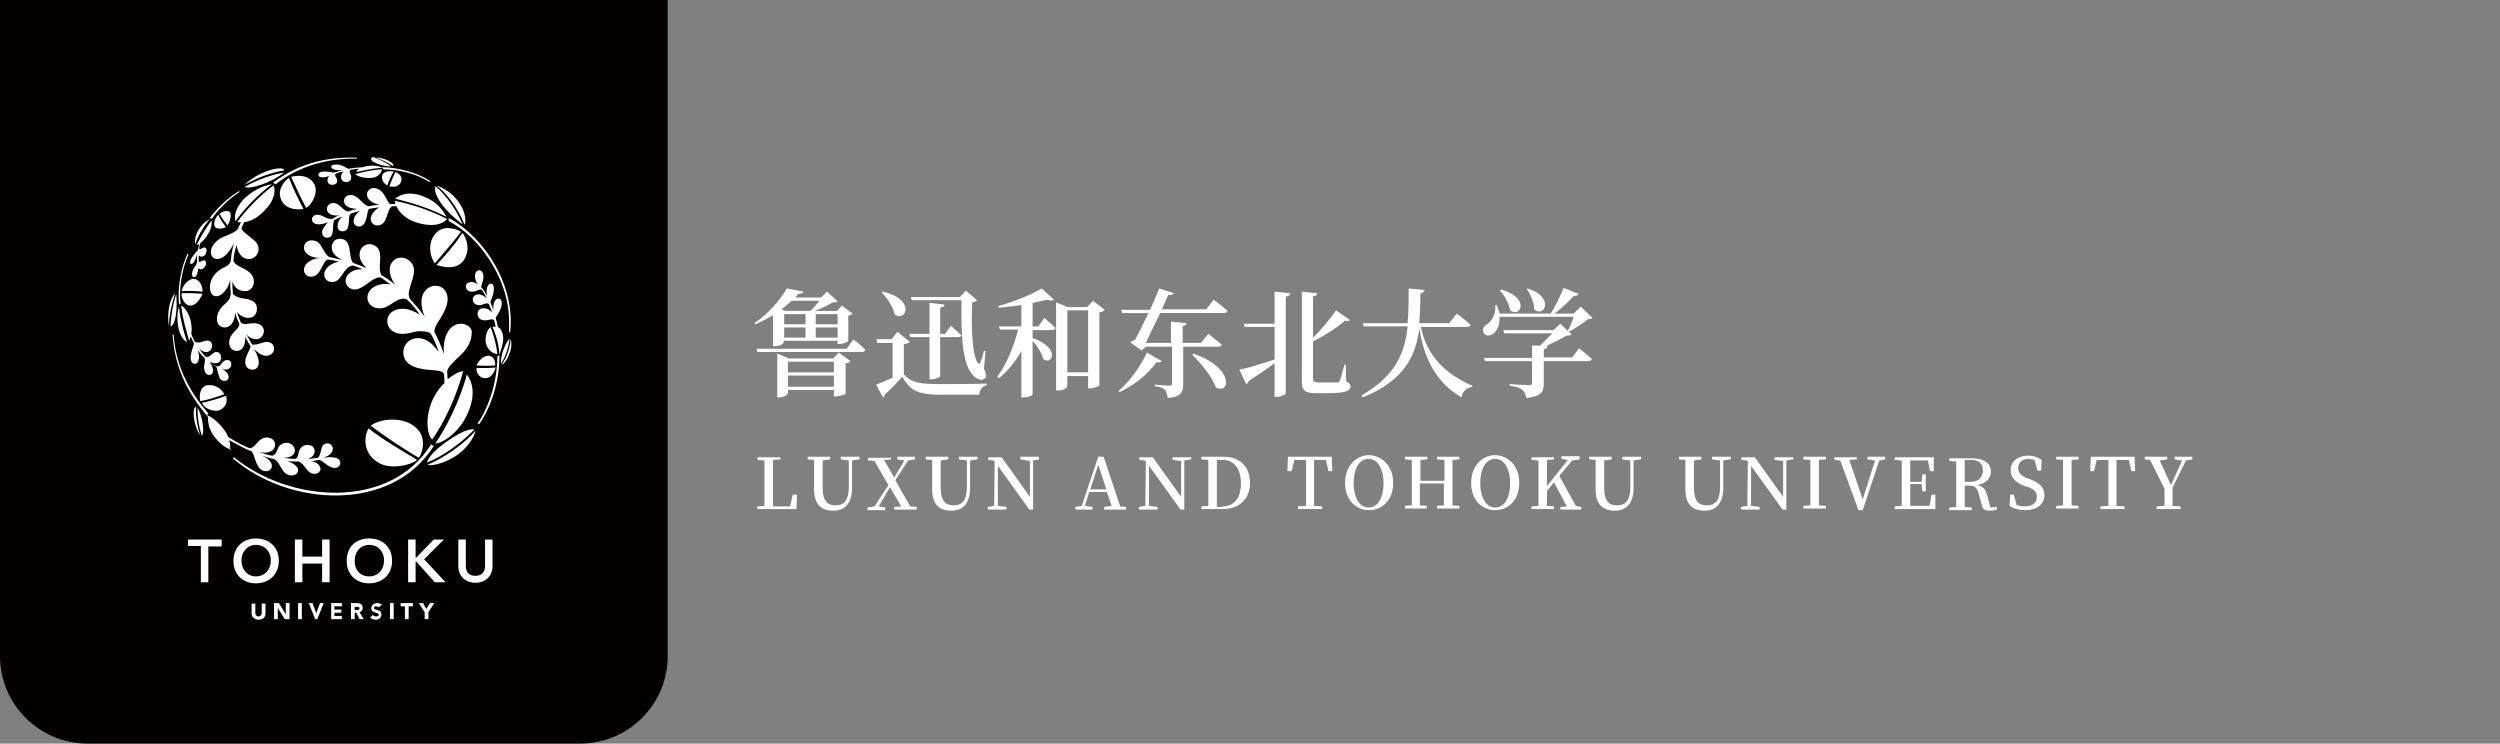 <?xml version="1.0" encoding="utf-8"?>
<!-- Generator: Adobe Illustrator 28.3.0, SVG Export Plug-In . SVG Version: 6.00 Build 0)  -->
<svg version="1.1" id="レイヤー_1" xmlns="http://www.w3.org/2000/svg" xmlns:xlink="http://www.w3.org/1999/xlink" x="0px"
	 y="0px" viewBox="0 0 468 139.2" style="enable-background:new 0 0 468 139.2;" xml:space="preserve">
<rect x="0" y="0" width="468" height="139.2" fill="#808080" stroke="none"/>
<style type="text/css">
	.st0{fill:#FFFFFF;}
	.st1{fill:#040000;}
</style>
<g>
	<path class="st0" d="M148.9,55.7h4.8l1.1-1.1l2,1.8c-0.2,0.2-0.4,0.2-0.9,0.2c-0.9,0.5-2.2,1.2-3.4,1.6h4.2l0.9-1l2,1.5
		c-0.1,0.2-0.4,0.3-0.8,0.4v4.7c0,0.2-1,0.6-1.7,0.6h-0.3v-0.6h-10.1v0.3c0,0.2-0.6,0.7-1.6,0.7h-0.4V59c-1,0.6-2.1,1.2-3.3,1.7
		l-0.2-0.2c2.6-1.7,5-4.5,6.1-6.5l3.1,0.6c-0.1,0.3-0.4,0.4-1,0.4L148.9,55.7z M162,65.5c-0.1,0.2-0.3,0.4-0.6,0.4h-19.6l-0.2-0.6
		h16.9l1.2-1.7C159.8,63.5,161.2,64.6,162,65.5z M145.8,74.4h-0.3v-8.2l2.2,0.9h8.3l1-1.1l2.2,1.6c-0.1,0.2-0.4,0.4-0.9,0.4v5.7
		c0,0.1-1.1,0.5-1.8,0.5h-0.4v-1.2h-8.6v0.6C147.5,73.9,146.6,74.4,145.8,74.4z M147,58.2h4.7c0.6-0.5,1.2-1.3,1.7-1.9h-5.2
		c-0.6,0.5-1.2,1.1-1.9,1.6L147,58.2z M146.8,60.7h4v-1.9h-4V60.7z M146.8,63.2h4v-1.9h-4V63.2z M147.5,67.7v2h8.6v-2H147.5z
		 M147.5,72.4h8.6v-2.1h-8.6V72.4z M152.7,58.8v1.9h4.1v-1.9H152.7z M152.7,61.3v1.9h4.1v-1.9H152.7z"/>
	<path class="st0" d="M169.2,70.1c1.5,1.6,3.1,1.8,7,1.8c2.5,0,5.9,0,8.5-0.1v0.3c-0.8,0.2-1.3,0.8-1.4,1.8c-2,0-4.8,0-7.1,0
		c-4,0-5.8-0.6-7.3-3.4c-0.9,1.1-2.4,2.6-3.3,3.4c0,0.3-0.1,0.4-0.3,0.5l-1.3-2.4c0.8-0.3,2-0.8,3.1-1.3v-6.5h-2.9l-0.1-0.7h2.8
		l1.1-1.4l2.3,1.9c-0.2,0.2-0.5,0.4-1.1,0.4V70.1z M167.5,58.9c-0.3-1.4-1.4-3.1-2.4-4.1l0.2-0.2C171.4,56,169.7,60.3,167.5,58.9z
		 M176.8,57c0,0.3-0.2,0.5-0.8,0.6v4.9h0.9L178,61c0,0,1.2,1,2,1.8c-0.1,0.2-0.3,0.3-0.6,0.3H176v7.3c0,0.2-0.9,0.6-1.6,0.6H174
		v-7.9h-3.6l-0.2-0.6h3.8v-5.8L176.8,57z M179.7,55.6l1.1-1.2l2.1,1.8c-0.1,0.2-0.4,0.3-0.9,0.4c-0.2,3.8-0.1,10,1.1,11.4
		c0.2,0.2,0.3,0.1,0.4-0.1c0.3-0.7,0.5-1.4,0.7-2.2l0.3,0l-0.3,3.3c0.4,0.9,0.5,1.5,0.2,1.8c-0.6,0.6-1.6,0.2-2.3-0.6
		c-2.1-2.2-2.2-8.4-2.1-14h-9.3l-0.2-0.6H179.7z"/>
	<path class="st0" d="M197.6,61.4c0,0.2-0.3,0.4-0.6,0.4h-3.7v1.5c5.3,1.8,3.7,5.2,2,3.9c-0.3-1.1-1.1-2.4-2-3.4v10
		c0,0.2-0.7,0.6-1.7,0.6h-0.4v-8.7c-1.1,2-2.5,3.7-4.2,5.1l-0.3-0.3c1.8-2.4,3.1-5.7,3.9-8.8h-3.4l-0.2-0.6h4.2v-4
		c-1.4,0.2-2.8,0.4-4.2,0.5l-0.1-0.3c2.8-0.8,6.3-2.2,8.1-3.3l2.3,2.1c-0.2,0.2-0.7,0.2-1.3,0c-0.8,0.2-1.7,0.4-2.7,0.6v4.4h1.1
		l1.1-1.6C195.4,59.5,196.8,60.6,197.6,61.4z M198.1,73.1h-0.4V56.6l2.2,0.9h3.6l1.1-1.2l2.2,1.7c-0.1,0.2-0.5,0.4-1,0.5v13.6
		c0,0.2-1,0.6-1.8,0.6h-0.3v-2.3h-3.9v1.9C199.8,72.6,199.1,73.1,198.1,73.1z M199.8,58.1v11.6h3.9V58.1H199.8z"/>
	<path class="st0" d="M216.5,67.8c-1.9,2.6-4.4,4.4-6.9,5.6l-0.2-0.2c1.8-1.6,4-4.3,5.3-7.2l2.8,1.6C217.3,67.8,217,67.9,216.5,67.8
		z M218.7,55.2c-0.3,0.7-0.7,1.6-1.2,2.7h8.3l1.4-1.8c0,0,1.6,1.2,2.6,2.1c-0.1,0.2-0.3,0.4-0.6,0.4h-12c-0.9,1.9-2,4-2.7,5.6h4.7
		v-4l2.9,0.3c0,0.3-0.2,0.5-0.7,0.5v3.2h3.4l1.4-1.7c0,0,1.5,1.2,2.5,2c-0.1,0.2-0.3,0.4-0.6,0.4h-6.6v7c0,1.5-0.4,2.4-2.9,2.6
		c-0.1-0.6-0.2-1.1-0.5-1.5c-0.3-0.3-0.8-0.6-1.9-0.7v-0.3c0,0,2.2,0.2,2.7,0.2c0.4,0,0.5-0.1,0.5-0.4v-6.9h-4.9l-0.8,0.7l-2.1-1.5
		c0.2-0.2,0.6-0.4,0.9-0.5c0.7-1.3,1.6-3.2,2.5-5h-4.9l-0.2-0.6h5.4c0.7-1.6,1.3-3,1.7-4l2.8,0.9C219.5,55.1,219.2,55.3,218.7,55.2z
		 M227.6,72.5c-0.7-2-2.8-4.5-4.4-6.1l0.2-0.2C231.4,69,230.1,74,227.6,72.5z"/>
	<path class="st0" d="M238.6,67.3v-6.1H233l-0.2-0.6h5.8v-6l2.9,0.3c0,0.3-0.2,0.6-0.8,0.6v18.1c0,0.2-0.9,0.7-1.7,0.7h-0.4V68
		c-1.2,0.9-2.8,2-4.8,3.3c-0.1,0.3-0.3,0.5-0.5,0.6l-1.3-2.7C233.2,69,235.9,68.2,238.6,67.3z M252.7,59.9c-0.2,0.2-0.5,0.3-0.9,0.1
		c-1.3,1.2-3.6,2.7-6,3.9v7c0,0.5,0.2,0.7,1,0.7h1.8c0.8,0,1.4,0,1.7,0c0.2,0,0.4-0.1,0.5-0.3c0.2-0.4,0.5-1.7,0.9-3.1h0.2l0.1,3.2
		c0.6,0.3,0.8,0.5,0.8,0.9c0,0.9-0.9,1.3-4.4,1.3h-2.1c-2,0-2.6-0.5-2.6-2.1V54.6l2.9,0.3c0,0.3-0.2,0.5-0.8,0.6v7.7
		c1.7-1.6,3.3-3.7,4.3-5.1L252.7,59.9z"/>
	<path class="st0" d="M266.7,54.3c-0.1,0.3-0.3,0.6-0.8,0.6c0,1.9-0.1,3.8-0.2,5.6h5.6l1.4-1.8c0,0,1.6,1.2,2.6,2.1
		c0,0.2-0.3,0.4-0.6,0.4h-8.7c0.8,4.1,3.3,8.3,9.6,11l0,0.2c-1.1,0.2-1.8,0.8-2,2c-5.5-3.2-7.2-8.5-7.9-12.9
		c-0.7,5.2-2.8,9.7-10.6,12.9l-0.2-0.4c6.3-3.6,8.1-7.9,8.6-12.9h-8.2l-0.2-0.6h8.4c0.2-2.1,0.2-4.2,0.2-6.5L266.7,54.3z"/>
	<path class="st0" d="M295.5,55c-0.1,0.3-0.4,0.4-0.9,0.4c-0.9,1-2.2,2.3-3.6,3.3h3.6l1.3-1.3l2.2,2.1c-0.2,0.2-0.4,0.2-0.9,0.3
		c-0.8,0.7-2.4,1.7-3.5,2.3l-0.2-0.2c0.4-0.7,0.8-1.7,1.1-2.6h-13.9c0.1,1.6-0.5,2.7-1.2,3.2c-0.7,0.5-1.6,0.4-1.8-0.3
		c-0.3-0.6,0.1-1.2,0.7-1.5c0.9-0.6,1.7-2,1.5-3.6l0.3,0c0.2,0.6,0.4,1.1,0.5,1.6h9.6c0.9-1.4,1.8-3.3,2.4-4.8L295.5,55z
		 M288.3,64.7c0.7-0.7,1.6-1.6,2.3-2.3h-9l-0.2-0.6h9.4l1.3-1.2l2.1,2c-0.2,0.2-0.4,0.2-0.9,0.2c-1,0.6-2.6,1.4-3.9,2l0.3,0
		c0,0.3-0.3,0.5-0.7,0.6v1.5h5.3l1.3-1.7c0,0,1.5,1.2,2.4,2c-0.1,0.2-0.3,0.4-0.6,0.4h-8.4v4.1c0,1.6-0.4,2.5-3.3,2.8
		c-0.1-0.7-0.3-1.2-0.7-1.5c-0.5-0.4-1.1-0.6-2.4-0.8v-0.3c0,0,3.1,0.2,3.7,0.2c0.4,0,0.5-0.1,0.5-0.5v-4h-8.8l-0.2-0.6h9v-2.3
		L288.3,64.7z M282.7,58.1c-0.2-1.3-1.1-2.8-1.9-3.7l0.2-0.2C286.5,55.7,284.7,59.6,282.7,58.1z M287.2,57.9c0-1.3-0.7-2.8-1.4-3.8
		l0.2-0.1C291.2,55.7,289,59.6,287.2,57.9z"/>
</g>
<g>
	<g>
		<path class="st0" d="M149.2,92.5l-0.1,2.8h-7.3l0-0.5l1.3-0.1c0-1.3,0-2.6,0-3.8v-0.8c0-1.3,0-2.6,0-3.9l-1.3-0.1v-0.5h4.3V86
			l-1.4,0.1c0,1.3,0,2.6,0,3.9V91c0,1.1,0,2.5,0,3.8h3.2l0.5-2.2H149.2z"/>
		<path class="st0" d="M160.8,86l-1.3,0.2l0,5.1c0,3-1.4,4.3-3.5,4.3c-2.2,0-3.6-1.1-3.6-4V90c0-1.3,0-2.6,0-3.9l-1.2-0.1v-0.5h4.2
			V86l-1.4,0.2c0,1.3,0,2.6,0,3.9v1.2c0,2.5,0.9,3.3,2.4,3.3c1.7,0,2.5-1,2.5-3.5l0-4.9l-1.5-0.2v-0.5h3.5V86z"/>
		<path class="st0" d="M171.6,94.9v0.5h-4.2v-0.5l1.3-0.1l-2.1-3.6l-2.1,3.6l1.2,0.2v0.5h-3.3v-0.5l1.3-0.2l2.6-4l-2.6-4.5l-1.2-0.1
			v-0.5h4.3V86l-1.3,0.1l1.9,3.3l1.9-3.2L168,86v-0.5h3.3V86l-1.3,0.2l-2.4,3.7l2.8,4.9L171.6,94.9z"/>
		<path class="st0" d="M182.9,86l-1.3,0.2l0,5.1c0,3-1.4,4.3-3.5,4.3c-2.2,0-3.6-1.1-3.6-4V90c0-1.3,0-2.6,0-3.9l-1.2-0.1v-0.5h4.2
			V86l-1.4,0.2c0,1.3,0,2.6,0,3.9v1.2c0,2.5,0.9,3.3,2.4,3.3c1.7,0,2.5-1,2.5-3.5l0-4.9l-1.5-0.2v-0.5h3.5V86z"/>
		<path class="st0" d="M194.6,86l-1.2,0.2l0,9.2h-0.7l-5.9-8.2l0,7.5l1.6,0.2v0.5h-3.5v-0.5l1.2-0.2l0.1-8.3l-0.2-0.2l-1-0.1v-0.5
			h2.5l5.3,7.4l0-6.7L191,86v-0.5h3.5V86z"/>
		<path class="st0" d="M210.8,94.9v0.5h-4.1v-0.5l1.4-0.2l-0.9-2.6h-3.3l-0.8,2.6l1.4,0.2v0.5h-3.2v-0.5l1.2-0.2l3.1-9.2h1l3.1,9.3
			L210.8,94.9z M207.1,91.6l-1.5-4.6l-1.5,4.6H207.1z"/>
		<path class="st0" d="M222.9,86l-1.2,0.2l0,9.2h-0.7l-5.9-8.2l0,7.5l1.6,0.2v0.5h-3.5v-0.5l1.2-0.2l0.1-8.3l-0.2-0.2l-1-0.1v-0.5
			h2.5l5.3,7.4l0-6.7l-1.6-0.2v-0.5h3.5V86z"/>
		<path class="st0" d="M229.1,85.5c2.9,0,4.9,1.8,4.9,4.9s-2.1,4.9-5.1,4.9h-4v-0.5l1.3-0.1c0-1.3,0-2.6,0-4.1v-0.5c0-1.3,0-2.7,0-4
			l-1.3-0.1v-0.5H229.1z M228.8,94.8c2.3,0,3.5-1.6,3.5-4.3c0-2.8-1.3-4.4-3.4-4.4h-1.1c0,1.3,0,2.7,0,4.1v0.5c0,1.5,0,2.9,0,4.2
			H228.8z"/>
		<path class="st0" d="M246,86.1c0,1.3,0,2.6,0,4v0.7c0,1.3,0,2.6,0,3.9l1.5,0.1v0.5h-4.5v-0.5l1.5-0.1c0-1.3,0-2.6,0-3.9v-0.7
			c0-1.3,0-2.7,0-4h-2.2l-0.5,2.1H241l0.1-2.7h8.2l0.1,2.7h-0.7l-0.5-2.1H246z"/>
		<path class="st0" d="M260.8,90.4c0,3.3-2.1,5.1-4.5,5.1s-4.5-1.8-4.5-5.1c0-3.3,2.2-5.2,4.5-5.2C258.6,85.3,260.8,87.1,260.8,90.4
			z M256.2,95c1.9,0,2.8-2.1,2.8-4.5c0-2.4-0.9-4.6-2.8-4.6s-2.8,2.1-2.8,4.6C253.4,92.8,254.3,95,256.2,95z"/>
		<path class="st0" d="M271.9,86.1c0,1.3,0,2.6,0,3.9v0.7c0,1.3,0,2.6,0,3.9l1.3,0.1v0.5H269v-0.5l1.3-0.1c0-1.3,0-2.6,0-4.1h-4.5
			c0,1.5,0,2.8,0,4.1l1.3,0.1v0.5H263v-0.5l1.3-0.1c0-1.3,0-2.6,0-3.9v-0.7c0-1.3,0-2.6,0-3.9L263,86v-0.5h4.2V86l-1.3,0.1
			c0,1.3,0,2.6,0,3.9h4.5c0-1.3,0-2.6,0-3.9L269,86v-0.5h4.2V86L271.9,86.1z"/>
		<path class="st0" d="M284.4,90.4c0,3.3-2.1,5.1-4.5,5.1s-4.5-1.8-4.5-5.1c0-3.3,2.2-5.2,4.5-5.2C282.3,85.3,284.4,87.1,284.4,90.4
			z M279.9,95c1.9,0,2.8-2.1,2.8-4.5c0-2.4-0.9-4.6-2.8-4.6s-2.8,2.1-2.8,4.6C277.1,92.8,278,95,279.9,95z"/>
		<path class="st0" d="M296,94.9v0.5h-3.9v-0.5l1.2-0.1l-2.4-4.5l-1.3,1.6c0,0.9,0,1.8,0,2.8l1.3,0.1v0.5h-4.2v-0.5l1.3-0.1
			c0-1.3,0-2.6,0-3.9v-0.7c0-1.3,0-2.6,0-3.9l-1.3-0.1v-0.5h4.2V86l-1.3,0.1c0,1.3,0,2.6,0,3.9v1l3.9-4.9l-1.2-0.2v-0.5h3.4V86
			l-1.4,0.2l-2.4,2.9l3.1,5.6L296,94.9z"/>
		<path class="st0" d="M307.1,86l-1.3,0.2l0,5.1c0,3-1.4,4.3-3.5,4.3c-2.2,0-3.6-1.1-3.6-4V90c0-1.3,0-2.6,0-3.9l-1.2-0.1v-0.5h4.2
			V86l-1.4,0.2c0,1.3,0,2.6,0,3.9v1.2c0,2.5,0.9,3.3,2.4,3.3c1.7,0,2.5-1,2.5-3.5l0-4.9l-1.5-0.2v-0.5h3.5V86z"/>
		<path class="st0" d="M323.9,86l-1.3,0.2l0,5.1c0,3-1.4,4.3-3.5,4.3c-2.2,0-3.6-1.1-3.6-4V90c0-1.3,0-2.6,0-3.9l-1.2-0.1v-0.5h4.2
			V86l-1.4,0.2c0,1.3,0,2.6,0,3.9v1.2c0,2.5,0.9,3.3,2.4,3.3c1.7,0,2.5-1,2.5-3.5l0-4.9l-1.5-0.2v-0.5h3.5V86z"/>
		<path class="st0" d="M335.6,86l-1.2,0.2l0,9.2h-0.7l-5.9-8.2l0,7.5l1.6,0.2v0.5h-3.5v-0.5l1.2-0.2l0.1-8.3l-0.2-0.2l-1-0.1v-0.5
			h2.5l5.3,7.4l0-6.7l-1.6-0.2v-0.5h3.5V86z"/>
		<path class="st0" d="M340.5,86.1c0,1.3,0,2.6,0,3.9v0.7c0,1.3,0,2.6,0,3.9l1.3,0.1v0.5h-4.2v-0.5l1.3-0.1c0-1.3,0-2.6,0-3.9v-0.7
			c0-1.3,0-2.6,0-3.9l-1.3-0.1v-0.5h4.2V86L340.5,86.1z"/>
		<path class="st0" d="M353,86l-1.2,0.2l-3.1,9.3h-0.8l-3.4-9.3l-1.1-0.1v-0.5h4.2V86l-1.4,0.1l2.5,7.4l2.3-7.3l-1.4-0.2v-0.5h3.3
			V86z"/>
		<path class="st0" d="M362.3,92.7l0,2.6h-7.6v-0.5l1.3-0.1c0-1.3,0-2.6,0-3.9v-0.7c0-1.3,0-2.6,0-3.9l-1.3-0.1v-0.5h7.3l0,2.6h-0.7
			l-0.4-2h-3.3c0,1.3,0,2.6,0,4h2.1l0.2-1.4h0.6V92h-0.6l-0.2-1.4h-2.1c0,1.5,0,2.8,0,4.1h3.6l0.4-2.1H362.3z"/>
		<path class="st0" d="M373.8,94.9v0.5c-0.3,0.1-0.7,0.2-1.2,0.2c-1,0-1.5-0.3-1.6-1l-0.6-2.2c-0.3-1.1-0.7-1.5-1.9-1.5h-0.7
			c0,1.4,0,2.7,0,4l1.3,0.1v0.5h-4.2v-0.5l1.3-0.1c0-1.3,0-2.6,0-3.9v-0.7c0-1.3,0-2.6,0-3.9l-1.3-0.1v-0.5h4.3
			c2.2,0,3.5,0.9,3.5,2.5c0,1.1-0.8,2.2-2.6,2.5c1.1,0.2,1.6,0.8,1.9,1.9l0.6,2.3L373.8,94.9z M368.9,90.2c1.5,0,2.3-0.9,2.3-2.1
			c0-1.3-0.7-2-2.2-2h-1.2c0,1.3,0,2.6,0,4.1H368.9z"/>
		<path class="st0" d="M380,89.7c2,0.8,2.7,1.6,2.7,3c0,1.7-1.4,2.8-3.6,2.8c-1.1,0-2.2-0.3-2.9-0.8l0.1-2.1h0.7l0.5,1.9
			c0.5,0.2,0.9,0.3,1.5,0.3c1.4,0,2.3-0.6,2.3-1.8c0-0.9-0.5-1.4-1.8-1.9L379,91c-1.6-0.7-2.6-1.5-2.6-3c0-1.7,1.4-2.7,3.3-2.7
			c1,0,1.8,0.3,2.5,0.8l-0.1,2h-0.7l-0.5-1.9c-0.3-0.2-0.7-0.3-1.1-0.3c-1.2,0-2,0.6-2,1.7c0,0.9,0.6,1.5,1.6,1.9L380,89.7z"/>
		<path class="st0" d="M387.8,86.1c0,1.3,0,2.6,0,3.9v0.7c0,1.3,0,2.6,0,3.9l1.3,0.1v0.5h-4.2v-0.5l1.3-0.1c0-1.3,0-2.6,0-3.9v-0.7
			c0-1.3,0-2.6,0-3.9l-1.3-0.1v-0.5h4.2V86L387.8,86.1z"/>
		<path class="st0" d="M396.2,86.1c0,1.3,0,2.6,0,4v0.7c0,1.3,0,2.6,0,3.9l1.5,0.1v0.5h-4.5v-0.5l1.5-0.1c0-1.3,0-2.6,0-3.9v-0.7
			c0-1.3,0-2.7,0-4h-2.2l-0.5,2.1h-0.7l0.1-2.7h8.2l0.1,2.7h-0.7l-0.5-2.1H396.2z"/>
		<path class="st0" d="M406.7,91.3c0,1.5,0,2.4,0,3.4l1.5,0.1v0.5h-4.5v-0.5l1.5-0.1c0-0.9,0-1.9,0-3.2l-2.7-5.4l-1-0.1v-0.5h4.2V86
			l-1.4,0.2l2.1,4.6l2.1-4.6l-1.4-0.2v-0.5h3.3V86l-1.2,0.2L406.7,91.3z"/>
	</g>
</g>
<g>
	<path class="st1" d="M108.6,139.2H16.4c-9,0-16.4-7.3-16.4-16.4V0h125v122.8C125,131.8,117.7,139.2,108.6,139.2z"/>
	<g>
		<g>
			<g>
				<g>
					<path class="st0" d="M49.7,114.8c0,0.7-0.4,1.2-1.3,1.2c-0.8,0-1.3-0.5-1.3-1.2v-1.8h0.7v1.8c0,0.4,0.3,0.6,0.6,0.6
						c0.3,0,0.6-0.3,0.6-0.6v-1.8h0.7V114.8z"/>
					<path class="st0" d="M51.3,112.9h0.9l1.3,2.1h0v-2.1h0.7v3h-0.9l-1.3-2.1h0v2.1h-0.7V112.9z"/>
					<path class="st0" d="M55.8,112.9h0.7v3h-0.7V112.9z"/>
					<path class="st0" d="M57.8,112.9h0.7l0.7,1.9h0l0.7-1.9h0.7l-1.2,3H59L57.8,112.9z"/>
					<path class="st0" d="M62,112.9h2v0.6h-1.4v0.6h1.3v0.6h-1.3v0.6h1.4v0.6H62V112.9z"/>
					<path class="st0" d="M65.7,112.9h1.1c0.6,0,1.1,0.2,1.1,0.9c0,0.4-0.2,0.7-0.6,0.8l0.8,1.3h-0.8l-0.6-1.2h-0.3v1.2h-0.7V112.9z
						 M66.3,114.2h0.4c0.2,0,0.6,0,0.6-0.3c0-0.3-0.3-0.3-0.5-0.3h-0.4V114.2z"/>
					<path class="st0" d="M70.9,113.7c-0.1-0.1-0.3-0.2-0.5-0.2c-0.2,0-0.4,0.1-0.4,0.3c0,0.5,1.4,0.2,1.4,1.2c0,0.7-0.5,1-1.1,1
						c-0.4,0-0.7-0.1-1-0.4l0.5-0.5c0.1,0.2,0.4,0.3,0.6,0.3c0.2,0,0.5-0.1,0.5-0.3c0-0.5-1.4-0.3-1.4-1.2c0-0.6,0.5-1,1.1-1
						c0.3,0,0.7,0.1,0.9,0.3L70.9,113.7z"/>
					<path class="st0" d="M73,112.9h0.7v3H73V112.9z"/>
					<path class="st0" d="M75.9,113.5H75v-0.6h2.3v0.6h-0.8v2.4h-0.7V113.5z"/>
					<path class="st0" d="M79.5,114.6l-1.1-1.7h0.8l0.6,1.1l0.7-1.1h0.8l-1.1,1.7v1.3h-0.7V114.6z"/>
				</g>
				<g>
					<path class="st0" d="M37.6,102.2h-2.4V101h6.3v1.3H39v6.7h-1.4V102.2z"/>
					<path class="st0" d="M47.9,100.8c2.5,0,4.3,1.6,4.3,4.2c0,2.5-1.8,4.2-4.3,4.2c-2.5,0-4.2-1.7-4.2-4.2
						C43.7,102.4,45.5,100.8,47.9,100.8z M47.9,107.9c1.7,0,2.8-1.3,2.8-3c0-1.6-1.1-2.9-2.8-2.9c-1.6,0-2.7,1.3-2.7,2.9
						C45.2,106.6,46.3,107.9,47.9,107.9z"/>
					<path class="st0" d="M55.2,101h1.4v3.2h3.7V101h1.4v8h-1.4v-3.5h-3.7v3.5h-1.4V101z"/>
					<path class="st0" d="M69.1,100.8c2.5,0,4.3,1.6,4.3,4.2c0,2.5-1.8,4.2-4.3,4.2c-2.5,0-4.2-1.7-4.2-4.2
						C64.9,102.4,66.6,100.8,69.1,100.8z M69.1,107.9c1.7,0,2.8-1.3,2.8-3c0-1.6-1.1-2.9-2.8-2.9c-1.6,0-2.7,1.3-2.7,2.9
						C66.3,106.6,67.4,107.9,69.1,107.9z"/>
					<path class="st0" d="M76.4,101h1.4v3.4h0.1l3.3-3.4h1.9l-3.7,3.7l4,4.3h-2l-3.5-3.9h-0.1v3.9h-1.4V101z"/>
					<path class="st0" d="M92.2,106c0,1.9-1.4,3.1-3.2,3.1c-1.8,0-3.2-1.2-3.2-3.1V101h1.4v5c0,0.8,0.4,1.8,1.8,1.8
						c1.4,0,1.8-1,1.8-1.8v-5h1.4V106z"/>
				</g>
			</g>
		</g>
		<path class="st0" d="M42.6,42.2c-0.5-0.6-1.1-1.4-1.5-2.2c0.3-0.2,0.8-0.5,1.3-0.5c0.3,0,0.8,0.1,0.8,0.8
			C43.2,40.8,43,41.6,42.6,42.2z M35.8,49.4c0.5,0,0.8-0.9,1.1-1.8c0,0.3-0.1,1,0,1.4c-0.1,0.5-0.2,0.6-0.4,0.9
			c-0.7,0.9-0.7,2-0.2,2c0.6,0,0.8-1.2,0.8-1.7c0.5,0.5,1.1,0.1,1.4-0.5c0.2-0.6,0-1.3-0.8-0.8c-0.2,0.1-0.3,0.2-0.5,0.1
			c0-0.5,0-0.9,0-1.2c0.5,0.5,1.2,0.2,1.4-0.5c0.2-0.6,0-1.3-0.8-0.8c-0.2,0.1-0.3,0.2-0.5,0.1c0-0.4,0.1-0.8,0.2-1.1
			c0.4-0.3,0.8-0.7,1.2-1.3c0.9-1.3,1-2.3,0.9-2.9c-1,1.2-2.5,3.9-2.8,4.6c0.1,0,0.2-0.1,0.5-0.2c-0.1,0.4-0.2,0.8-0.2,1
			c-0.5,0.7-1.5,1.6-1.5,2.4C35.5,49.1,35.6,49.4,35.8,49.4z M39,72.1c-1.1,0-1.9,1.3-1.5,3c1.2-0.2,3.5-0.9,4.5-1.3
			C41.3,72.5,40,72,39,72.1z M39.3,41c-0.3,0.2-1,0.5-1.7,1.4c-0.9,1.1-1.3,2.6-1,3.3C36.7,44.9,38,42.4,39.3,41z M33,55.1
			c-0.6,1.6-1,4.2-1.1,6C33,60.9,33.2,57.4,33,55.1z M31.6,61c0.1-2,0.5-4,1.2-6.1C31.3,56.5,31.4,59.8,31.6,61z M35,64
			c-0.4-1.2-1.2-3.8-1.5-6.6c-0.4,1.2-0.5,3.7,0.4,5.4C34.3,63.6,34.7,63.9,35,64z M44.9,35.9l-0.2-0.1c-1.9,1.1-4.2,3.3-5.5,5.1
			l0.5,0C40.7,39.4,42.7,37.3,44.9,35.9z M37.9,54.6c0.1-0.9-0.5-2.4-1.7-2.4c-0.7,0-1.9,0.9-2.2,2.3C35.3,54.4,37.2,54.5,37.9,54.6
			z M40.1,41.9c0,1.4,2,0.8,2.2,0.6c-0.5-0.7-1.1-1.4-1.4-2.3C40.4,40.6,40.1,41.3,40.1,41.9z M35.5,57.2c1.2,0.1,2.1-1.4,2.4-2.2
			c-0.3,0-2.3-0.2-3.9-0.1C33.9,55.7,34.5,57.1,35.5,57.2z M53.2,32.3c0,0-3.6,0.5-7.4,2.7C46.8,35.5,50.8,34.2,53.2,32.3z
			 M44.1,41.4c1.5-2.2,4.3-5.1,6.8-6.9c-0.7,0.1-2.9,0.5-5.3,2.8C43.7,39.4,43.9,40.9,44.1,41.4z M45.8,34.6
			c2.8-1.6,5.5-2.4,7.4-2.7C53.2,30.9,48.5,31.9,45.8,34.6z M33.8,56.9c-0.3-2.5,0.1-6.2,1.5-9.3l-0.2-0.1c-1.2,2.6-1.9,6.2-1.6,9.5
			L33.8,56.9z M90.8,70.8c1.2,0,1.7-1.1,2-2c-1.1,0.1-2.4,0.1-3.6,0.1C89.1,69.8,89.8,70.8,90.8,70.8z M89.4,79.3l0.3,0.1
			c2.1-3,3.8-7.6,3.8-12.9l-0.4,0.2C93.1,71.5,91.5,76.2,89.4,79.3z M80,87c0.6,0.2,1.7,0,2.8-0.4c4.6-1.6,6.2-5.3,6.2-6
			C87.3,82.8,82.9,85.9,80,87z M88.8,80.4c0,0-1.4-0.6-5.9,2.8c-1.9,1.4-2.8,2.7-3,3.4C83,85.4,86.5,82.8,88.8,80.4z M93.8,68.1
			c0.8-1.3,1.4-3,1.6-4.7C94.7,64,93.6,66.6,93.8,68.1z M95.6,63.5c-0.2,1.8-0.7,3.3-1.7,4.8c0.3-0.1,1-0.7,1.5-2.2
			C95.8,65.1,95.8,63.9,95.6,63.5z M32.5,62.6l-0.2,0c0.4,6.5,3.1,11.2,6.4,15.2l0.3-0.4C35.8,73.7,32.9,68.9,32.5,62.6z M36.7,76.2
			c-0.7-0.1-0.7,3.1,0.8,5.3C36.8,79.4,36.6,77.5,36.7,76.2z M37.8,81.6c0.5-0.6,0.2-3.4-0.8-5.3C37,76.2,36.8,78.7,37.8,81.6z
			 M80.7,83.2c-7.8,12.4-26.5,10.9-36.9,2.4l-0.2,0.2c10.4,9,29.6,10.3,37.6-2.3L80.7,83.2z M47.1,84.5c0.7,0.6,0.7,3.7,2.7,3.7
			c0.6,0,1.1-0.4,1.1-1c0-0.7-0.8-1.5-1.9-1.9c0.8,0.2,1.4,0.5,2.2,0.6c1.4,0.5,1.4,3.1,3.4,3.1c0.9,0,1.2-0.6,1.2-1
			c0-0.7-0.9-1.3-2-1.7c0.7,0.1,1.4,0.1,2.1,0.1c1.3,0.5,1.5,2.3,3,2.3c0.7,0,1.1-0.5,1.1-0.9c0-0.7-0.8-1.4-1.9-1.5
			c0.7,0,1.1-0.1,1.6-0.2c0.7,0,1.7,1.5,3,1.5c0.5,0,1-0.4,1-0.9c0-1.5-2.6-1.1-3.3-1c0.9-0.2,1.9-0.8,1.9-1.7c0-0.5-0.4-1-1-1
			c-1.5,0-1,2.1-1.8,2.7c-0.6,0.1-1.4,0.2-1.9,0.2c0.8-0.2,1.3-0.8,1.3-1.4c0-0.7-0.4-1.2-1.4-1.2c-0.7,0-1.4,0.5-1.6,1.4
			c-0.1,0.5-0.2,1.1-0.6,1.2c-0.8,0-1.5-0.1-2.3-0.2c1.5,0,2.2-0.6,2.2-1.4c0-0.7-0.7-1.4-1.5-1.4c-0.8,0-1.4,0.4-1.7,1.1
			c-0.4,1.2-0.9,1.3-1.1,1.3c-0.7-0.1-1.9-0.5-2.5-0.7c1.5,0.4,3.1,0,3.1-1.4c0-0.6-0.5-1.3-1.6-1.3c-1.6,0-2,2-3.2,2
			c-1.8-0.7-3.1-1.6-4-2.1c-0.2-0.6-0.6-1.2-1.1-1.8c-0.8-1-2-2-2.9-2.3c0,0,2.2,4.1,4.4,6.2c0-0.3,0-0.9-0.2-1.5
			C44.3,83.1,45.5,83.9,47.1,84.5z M40.1,81.7c1.1,1.4,2,2.1,3.2,2.5c0,0-2.7-2.8-4.3-6.2C38.8,78.7,39.1,80.4,40.1,81.7z
			 M86.3,60.6c-2.2,0-3.5,2.5-3.2,5.7c-0.5-1.5-1.1-2.9-1.8-4.2c0.1-0.6,0.2-1.1,0.7-1.8c0.3-0.5,1.8-2.6,1.8-4.3
			c0-1.3-0.8-2.5-2.3-2.5c-1.4,0-2.7,1.3-2.6,3.2c0,0.7,0.2,1.6,0.6,2.6c-1-1.4-1.8-2.3-2.8-3.4c-0.7-1.4,0.8-3.3,0.8-5.3
			c0-2.2-3.1-3.4-4.3-1.2c-0.6,1.2,0,2.9,0.8,3.9c-0.9-0.7-1.7-1.3-2.6-1.8c-0.7-1.2,0.1-3.1-0.4-4.5c-0.2-0.8-1.1-1.3-1.9-1.3
			c-0.9,0-1.8,0.8-1.8,2c0,1,0.7,1.9,1.3,2.5c-0.7-0.3-1.8-0.7-2.5-1c-1-1.1,0-4.5-2.5-4.5c-0.9,0-1.5,0.7-1.5,1.6
			c0,1.2,1.1,2,2.1,2.4c-0.4-0.1-2.2-0.5-2.6-0.6c-1.5-1.1-1.2-3.1-3.3-3.1c-0.8,0-1.4,0.6-1.4,1.4c0,0.9,1.1,1.9,3,1.9
			c-1.8,0.1-3,1.2-3,2.2c0,0.8,0.6,1.3,1.3,1.3c1.9,0,2.1-2.8,3.1-3.2c0.5,0,1.5,0.2,2.2,0.4c-1.2,0.1-2.8,1.1-2.8,2.4
			c0,0.9,0.7,1.4,1.5,1.4c1.8,0,2-2.8,3.8-3.1c0.5,0.1,1.5,0.5,1.9,0.7c-1.5-0.1-3.2,0.7-3.2,2.2c0,1.1,1.2,1.9,2.3,1.5
			c1.6-0.5,2.5-2,4.1-2.2c0.6,0.2,1.7,1.2,2.1,1.4c-0.9-0.3-2.5-0.2-3.6,0.7c-1.7,1.5-0.6,4,1.8,3.7c1.8-0.2,2.9-2.2,4.7-1.7
			c1,0.9,1.8,1.9,2.5,2.9c-1-0.6-2.1-1.1-3.2-1.1c-1.7,0-2.9,0.9-2.9,2.3c0,1.5,1.3,2.4,2.8,2.4c1.4,0,2.4-0.5,3.1-0.5
			c0.9,0,1.6,0.1,2.1,0.3c0.6,0.8,1.3,2.5,1.6,3.6c-0.9-1.3-2.1-2.6-3.9-2.6c-1.5,0-2.7,1.1-2.7,2.7c0,3,4.1,3.2,5.6,3.3
			c0.9,0.1,1.7,0.1,2,0.7c0.1,0.6,0.1,1.2,0.1,1.7c-0.9,0.9-1.5,1.7-2.1,2.9c-1.6,3.3-1.2,6.7-0.2,7.7c3.6-5.2,5.3-10.9,5.8-12.8
			c-0.7,0-1.8,0.6-2.9,1.5c0-0.5-0.1-1-0.1-1.5c0.2-0.8,1-1.6,2.5-3c1.5-1.4,2.1-2.9,2.1-4.1C88.5,61.5,87.5,60.6,86.3,60.6z
			 M52.5,37c0.6,2.1,2.9,2.4,4.3,2.1c-1-1.9-1.9-3.7-2.7-5.8C53.2,33.9,52,35.4,52.5,37z M60.9,40.7c-0.6-0.3-0.9-0.5-1.5-0.5
			c-0.6,0-1,0.4-1,0.9c0,0.5,0.5,0.9,1.3,0.9c0.5,0,1.3-0.2,1.7-0.4c-0.5,0.6-1.1,1.2-1.1,1.9c0,0.7,0.5,1,0.9,1
			c1.7,0,0.8-2.3,1.4-3.3c0.3-0.2,1.2-0.6,1.5-0.7c-0.6,0.5-0.9,1.2-0.9,1.8c0,0.7,0.4,1,0.9,1c1.7,0,0.9-2.5,1.5-3.3
			c0.7-0.2,1.3-0.4,1.8-0.5c-1,0.6-1.2,1.5-1.2,1.9c0,0.6,0.4,1,1,1c1,0,1.3-1.1,1.5-2c0.1-0.7,0.2-1.1,0.4-1.3
			c0.5-0.1,1.3-0.2,1.9-0.3c-0.7,0.4-1.6,1.3-1.6,2.2c0,0.6,0.5,1.2,1.2,1.2c2.1,0,1.6-2.8,2.8-3.6h0.8c0.5,1.1,1.6,2.3,3.6,3
			c2.8,0.9,4.8,0.6,5.9-0.6c-4.2-2.2-8.7-3.2-9.8-3.4c0,0.2,0.1,0.4,0.1,0.6c-0.3,0-0.6,0-0.9,0c-0.8-0.3-1.1-3-3.2-3
			c-0.6,0-1.2,0.5-1.2,1.2c0,1,1.1,1.7,2.3,1.9c-0.7,0.1-1.3,0.2-2,0.3c-1.2-0.2-1.8-2.1-3.4-2.1c-0.6,0-1.2,0.4-1.2,1.1
			c0,1.2,1.5,1.5,2.6,1.5c-0.7,0.1-1.2,0.3-1.8,0.5c-1-0.1-1.6-1.6-2.8-1.6c-0.6,0-1.2,0.4-1.2,1.1c0,1,1.2,1.4,2.4,1.2
			c-0.6,0.2-1,0.4-1.2,0.6C61.8,41.1,61.3,40.9,60.9,40.7z M71,86.7c2,1.1,5.5,0.6,7.1-0.6c-3.1-1.9-6.3-3.7-9.1-5.9
			C68,81.8,68,85.1,71,86.7z M58.8,34.4c-1.3-2.2-4.3-1.3-4.3-1.3c0.9,2,1.8,3.9,2.8,5.8C58.4,38.4,59.7,35.9,58.8,34.4z M82.1,43.2
			c-1.9,1.4-2,4.2-0.7,6.1c1.6-1.9,3.3-3.8,4.9-5.9C85.9,43.1,83.7,42.1,82.1,43.2z M69.6,33.3c1.4-0.1,1.9-1.3,1.9-1.6
			c-2,0.1-3.5,0.5-5,0.9C67.1,33.1,68.2,33.4,69.6,33.3z M87,48.4c1.1-2,0.2-3.9-0.4-4.8c-1.4,2.1-3.1,4.1-4.9,6
			C84.1,50.4,86.1,50.1,87,48.4z M89.2,68.4c1.1,0.1,2.6,0.1,3.5,0c0.1-1.2-0.6-1.8-1.3-1.8C90.5,66.6,89.6,67.5,89.2,68.4z
			 M91.8,61.2c-0.7,0.8-0.9,1.6-0.9,2.4c0,1.3,0.8,2.5,2.2,2.7C92.9,64.3,92.3,62.3,91.8,61.2z M78.2,80.4c-2.3-2.6-7.1-2.1-8.8-0.7
			c2.8,2.1,5.8,4.1,9,6C79,85,79.9,82.2,78.2,80.4z M94.2,63.4c0-1.1-0.4-1.9-1-2.2c-0.1-0.6-0.2-1-0.4-1.6c0-0.2,0.2-0.5,0.4-0.8
			c0.9-1.3,1-2.9,0.1-2.9c-0.8,0-1.1,1.3-0.9,2.3c-0.2-0.6-0.4-1.2-0.6-1.6c0.1-0.4,0.1-0.3,0.3-0.9c0.5-1.2,0.5-2.6-0.2-2.6
			c-0.7,0-1,1.3-0.7,2.4c-0.4-0.9-0.8-1.4-1.1-1.7c-0.1-0.3,0.4-1.2,0.4-2c0-0.5-0.2-1.2-0.8-1.2c-0.8,0-1.2,1.4-0.2,2.7
			c-0.4-0.4-1-0.5-1.2-0.5c-1.6,0-1.3,1.8,0,1.8c1,0,1.3-0.5,1.8-0.4c0.5,0.5,0.8,1.2,1,1.7c-0.5-0.6-1.1-0.8-1.6-0.8
			c-0.6,0-1,0.5-1,0.9c0,1.1,1.1,1.3,1.9,1c0.5-0.2,0.8-0.3,1.1-0.1c0.2,0.5,0.4,0.8,0.6,1.6c-0.5-0.6-1-0.8-1.6-0.8
			c-0.6,0-1.1,0.4-1.1,1c0,1.2,1.1,1.4,2,1.2c0.4-0.1,0.8-0.2,1.1,0c0.1,0.4,0.1,0.4,0.3,1.3c-0.2,0-0.4-0.1-0.6,0
			c0.5,1.1,1.2,3.1,1.3,5.2C93.8,65.4,94.2,64.5,94.2,63.4z M84,41.4c5.4,2.7,11.3,10.5,11.3,18.8c0,0.8,0,1.6,0,2h0.2
			C96.5,53.7,91,44.6,84,40.8V41.4z M87.5,77.5c1.6-3.5,1-5.9-0.1-7.4c-0.5,1.9-2.3,7.6-5.9,12.9C82.9,83,86,80.9,87.5,77.5z
			 M87,42.1c0.2-0.4,0.5-3-2.4-5.7c-0.9-0.8-2.2-1.5-2.8-1.6C81.9,34.9,84.8,36.9,87,42.1z M72.3,29.9c-0.7-0.3-1.5-0.4-1.9-0.4
			c1,0.4,2.2,0.9,3.2,1.6C73.7,30.9,73.7,30.5,72.3,29.9z M51.6,34.5c4.3-3.4,9.7-4.9,15.2-4.8v-0.2c-4.8-0.1-10.2,0.6-15.7,4.7
			L51.6,34.5z M70.1,30.4c1.4,0.7,2.7,0.8,3.1,0.7c-0.9-0.6-2-1.2-3.3-1.7C69.3,29.5,69.3,30,70.1,30.4z M65.3,31.6
			c-0.6-0.1-1.1-0.8-2.3-0.8c-0.5,0-1,0.1-1,0.4c0,0.6,1.3,0.7,2.1,0.7c-0.5,0.1-1.2,0.3-1.5,0.4c-0.6,0-1-0.2-1.9-0.2
			c-0.5,0-1.1,0.2-1.1,0.6c0,0.7,1.4,0.6,2,0.2c-0.2,0.3-0.3,0.7-0.3,0.9c0,0.4,0.3,0.8,0.9,0.8c0.9,0,1.1-0.7,0.8-1.2
			c-0.4-0.6-0.3-0.8-0.1-0.9c0.4-0.2,0.9-0.3,1.4-0.4c-0.9,0.9-0.4,2,0.5,2c1,0,1.1-1,0.8-1.5c-0.2-0.4-0.2-0.6,0-0.8
			c0.5-0.1,1.1-0.2,1.6-0.2c-0.3,0.2-0.4,0.4-0.5,0.6c1.5-0.3,3.1-0.7,4.9-0.8c-1-0.5-2.6-0.5-3.7-0.1
			C66.9,31.4,66.1,31.4,65.3,31.6z M43.3,68.2c0-0.5-0.3-0.8-0.8-0.8c-0.2,0-0.5,0.1-0.7,0.3c-0.5,0.5-0.6,0.9-1.2,0.9
			c-0.6-0.2-0.9-0.5-1.3-0.9c1.3,0.7,2.1,0.1,2.1-0.8c0-0.8-0.8-1.4-1.6-0.7c-0.5,0.5-0.9,0.7-1.3,0.6c-0.4-0.4-0.9-1-1.3-1.7
			c1,1.3,2.5,0.9,2.5-0.4c0-0.7-0.5-1.3-1.9-0.7c-0.5,0.2-1,0.1-1.3,0c-0.2-0.3-0.6-1.1-0.7-1.6c0.1-0.5,0.1-1,0-1.7
			c-0.1-1.5-1.2-3.3-1.9-3.5c0.3,2.7,1.2,5.4,1.5,6.6c0.1-0.2,0.2-0.5,0.3-0.8c0.2,0.5,0.5,1,0.6,1.3c0,0.4-0.2,0.6-0.4,1.4
			c-0.3,0.9-0.4,2.4,0.6,2.4c0.7,0,1-1.3,0.5-2.6c0.4,0.6,0.9,1.2,1.3,1.5c0.2,0.5-0.1,1.2-0.1,1.7c0,0.9,0.4,1.5,1,1.5
			c0.7,0,1.1-1.1,0-2.4c0.4,0.3,0.7,0.5,1.3,0.9c0.2,0.4,0.2,0.9,0.5,1.7c0.2,0.8,0.7,0.9,1.1,0.9c0.4,0,0.7-0.4,0.7-0.7
			c0-0.8-0.8-1.3-1.3-1.6C42.9,69.6,43.3,68.6,43.3,68.2z M49.8,39.1c1.9-2,1.7-3.9,1.4-4.4c-2.7,2-5.4,4.9-6.8,6.9
			c0.2,0,0.4,0,0.7,0c-0.2,0.4-0.4,0.9-0.6,1.3c-0.6,0.7-1.7,1-2.8,1.5c-1.6,0.7-2.6,2.3-2.1,3.4c0.4,1,2.4,1.4,4.2-2.3
			c-0.3,1.2-0.5,1.9-0.6,3.4c-0.2,0.5-0.5,0.8-1.1,1.1c-3.3,1.4-3.3,4.9-2,5.4c1.3,0.4,2.8-1.5,3-3.1c0,1.1,0,1.6,0.1,2.8
			c-0.2,0.9-0.3,1.1-1.2,1.9c-0.8,0.7-1.4,1.7-1.4,2.7c0,1.1,0.7,1.6,1.5,1.6c0.9,0,1.9-0.9,1.9-2.8c0.2,0.8,0.5,1.5,0.8,2.1
			c0.1,1.1-1.9,1.7-1.9,3.5c0,1,0.6,1.6,1.5,1.6c0.8,0,1.6-0.9,1.5-2.6c0.3,0.6,0.7,1.2,1,1.7c0,0.6-1,1.9-1,2.9
			c0,0.8,0.4,1.5,1.4,1.5c1.1,0,1.8-1.4,0.2-3.9c0.5,0.5,1.4,1.3,2.3,1.3c1,0,1.5-0.7,1.5-1.3c0-0.9-0.6-1.2-1.2-1.3
			c-1.2,0-1.6,0.6-2.9,0.5c-0.4-0.6-0.7-1.3-1.1-2c0.4,0.6,1.1,1,1.9,1c0.8,0,1.4-0.8,1.4-1.5c0-1.1-1-1.5-1.9-1.5
			c-0.9,0-1.7,0.4-2.4-0.1c-0.2-0.4-0.6-1.4-0.7-2c0.6,0.8,1.4,1.1,2.1,1.1c1.1,0,1.6-0.8,1.6-1.7c0-0.9-0.5-1.7-2.4-1.9
			c-0.9-0.1-1.7-0.4-2.1-0.9c-0.1-1-0.1-1.5-0.1-2.4c0.2,0.9,0.9,1.9,2.4,1.9c1.3,0,2.2-1.6,1.2-3.1c-1-1.3-3-1.4-3.4-2.6
			c0.1-1.4,0.3-1.9,0.6-3c0.1,1.2,0.8,2.7,2.3,2.7c1.5,0,2.6-2,1.1-3.4c-1.1-1-2.2-1.6-2.5-2.3c0.1-0.3,0.3-0.8,0.5-1.2
			C47.2,41.4,48.6,40.5,49.8,39.1z M74,37.2c1.1,0.3,5.3,1.2,9.6,3.4c-1-1.8-2.1-2.8-3.6-3.5C76,35.1,74,37.2,74,37.2z M71.8,31.7
			c2.2,0,5.9,0.6,8.6,2.4l0.1-0.2c-2.2-1.6-6.3-2.6-9-2.6L71.8,31.7z M71.6,32.7c-0.2,0.5-0.1,1.5,0.9,2c0.3-0.9,0.8-1.9,1.2-2.6
			C73.6,32.1,72.1,31.8,71.6,32.7z M74,32.2c-0.4,0.9-0.8,1.8-1.1,2.7c0.6,0.1,1.6,0.2,2.1-0.7C75.3,33.6,75.3,32.7,74,32.2z
			 M40.6,76.9c0.8,0,2.3-1.1,1.7-2.8c-0.8,0.3-3.2,1.1-4.5,1.3C38.4,76.7,39.9,76.9,40.6,76.9z M86.6,42c-1.3-3-3.1-5.4-5-7.1
			C81.1,35.1,81.4,38.1,86.6,42z"/>
	</g>
</g>
</svg>
